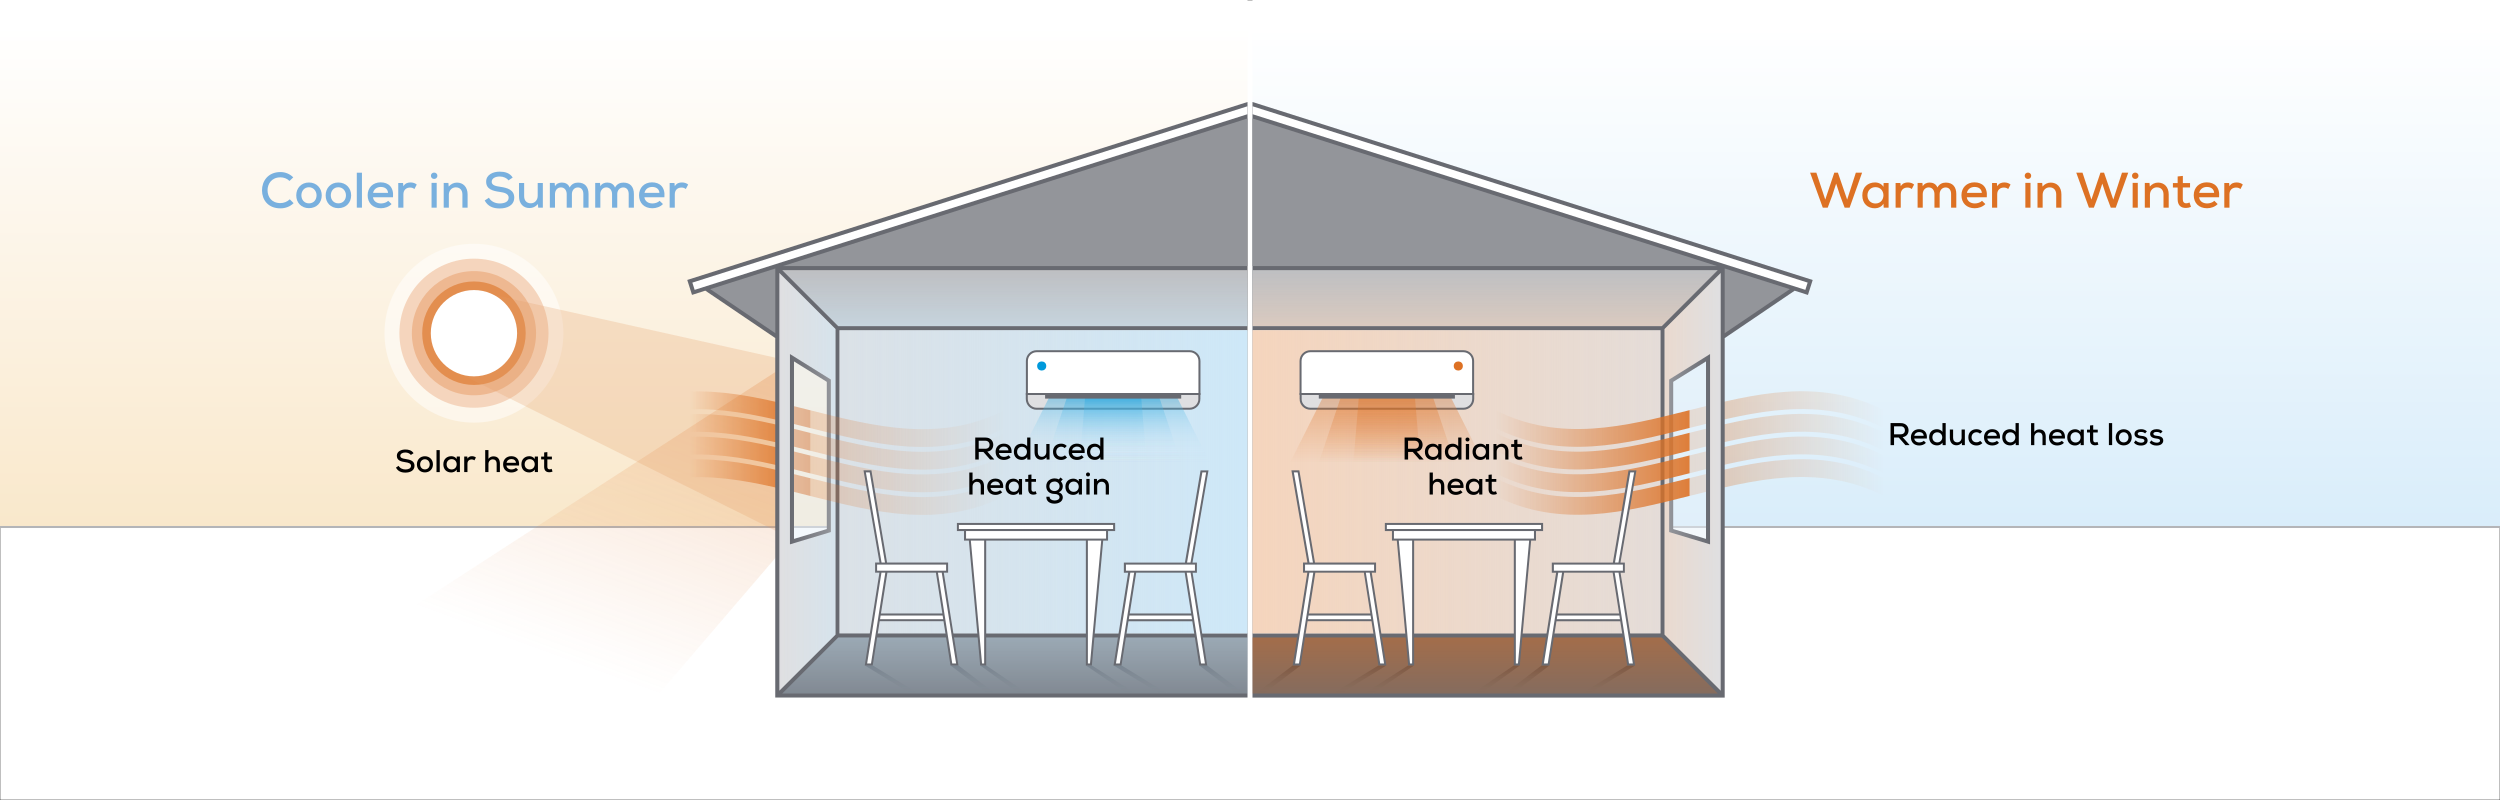 <?xml version="1.0" encoding="UTF-8"?> <!-- Generator: Adobe Illustrator 19.0.0, SVG Export Plug-In . SVG Version: 6.00 Build 0) --> <svg xmlns="http://www.w3.org/2000/svg" xmlns:xlink="http://www.w3.org/1999/xlink" x="0px" y="0px" viewBox="0 0 5000 1600" style="enable-background:new 0 0 5000 1600;" xml:space="preserve"><rect x="0" y="0" width="5000" height="1600" fill="#808080" stroke="none"/> <style type="text/css"> .st0{fill:#FFFFFF;stroke:#000000;stroke-miterlimit:10;} .st1{fill:url(#SVGID_1_);} .st2{fill:none;stroke:#B4B5B8;stroke-width:4.058;stroke-miterlimit:10;} .st3{fill:url(#SVGID_2_);} .st4{fill:#686A71;} .st5{fill:#93959A;} .st6{fill:#DFDFE1;} .st7{fill:url(#SVGID_3_);} .st8{opacity:0.5;} .st9{fill:#E8F2FA;} .st10{fill:url(#SVGID_4_);} .st11{fill:#BEBFC2;} .st12{fill:url(#SVGID_5_);} .st13{fill:url(#SVGID_6_);} .st14{fill:#DFDFE1;stroke:#686A71;stroke-width:4.058;stroke-miterlimit:10;} .st15{fill:url(#SVGID_7_);} .st16{fill:url(#SVGID_8_);} .st17{fill:url(#SVGID_9_);} .st18{fill:#FFFFFF;stroke:#686A71;stroke-width:4.058;stroke-miterlimit:10;} .st19{fill:#DD7124;} .st20{fill:url(#SVGID_10_);} .st21{fill:url(#SVGID_11_);} .st22{fill:#FFFFFF;} .st23{fill:url(#SVGID_12_);} .st24{fill:url(#SVGID_13_);} .st25{opacity:0.5;fill:#FFFFFF;} .st26{fill:#E5A330;} .st27{fill:#F5D5BD;} .st28{fill:#EEB891;} .st29{fill:#E38E4F;} .st30{fill:url(#SVGID_14_);} .st31{opacity:0.25;fill:#E79C65;} .st32{fill:url(#SVGID_15_);} .st33{fill:url(#SVGID_16_);} .st34{fill:url(#SVGID_17_);} .st35{fill:url(#SVGID_18_);} .st36{fill:url(#SVGID_19_);} .st37{fill:url(#SVGID_20_);} .st38{fill:url(#SVGID_21_);} .st39{fill:url(#SVGID_22_);} .st40{fill:#0099DB;} .st41{fill:url(#SVGID_23_);} .st42{fill:url(#SVGID_24_);} .st43{fill:url(#SVGID_25_);} .st44{fill:#79B0DE;} .st45{fill:#DD7123;} </style> <g id="Layer_2"> <rect x="0" y="0" class="st0" width="5000" height="1600"></rect> <g> <linearGradient id="SVGID_1_" gradientUnits="userSpaceOnUse" x1="3752.503" y1="1053.969" x2="3752.503" y2="-1.440378e-06"> <stop offset="0" style="stop-color:#D9EDFA"></stop> <stop offset="0.95" style="stop-color:#FFFFFF"></stop> </linearGradient> <rect x="2505" y="0" class="st1" width="2495" height="1054"></rect> <line class="st2" x1="3325" y1="1054" x2="5000" y2="1054"></line> <linearGradient id="SVGID_2_" gradientUnits="userSpaceOnUse" x1="3767.658" y1="766.13" x2="3379.164" y2="766.13" gradientTransform="matrix(1 0 0 -1 0 1653.273)"> <stop offset="0" style="stop-color:#DD7124;stop-opacity:0"></stop> <stop offset="1" style="stop-color:#DD7124;stop-opacity:0.35"></stop> </linearGradient> <path class="st3" d="M3767.7,956.2c0,11.9,0,23.7,0,35.6c-129.5-65.4-259-32.7-388.5,0v-35.6 C3508.7,923.5,3638.2,890.7,3767.7,956.2z M3379.2,820.3v35.6c129.5-32.7,259-65.4,388.5,0c0-11.9,0-23.7,0-35.6 C3638.2,754.9,3508.7,787.6,3379.2,820.3z M3379.2,865.6v35.6c129.5-32.7,259-65.4,388.5,0c0-11.9,0-23.7,0-35.6 C3638.2,800.2,3508.7,832.9,3379.2,865.6z M3379.2,910.9v35.6c129.5-32.7,259-65.4,388.5,0c0-11.9,0-23.7,0-35.6 C3638.2,845.5,3508.7,878.2,3379.2,910.9z"></path> <path class="st4" d="M2505,204v1191.2h936.3h8.1v-8.1V676.2l139.9-94.8l26.6,8.5l9.5-29.9L2505,204z M3416,1083.2l-73.7-22.1 V761.4l73.7-46V1083.2z"></path> <polygon class="st5" points="3449.4,666.4 3449.4,540.2 3449.4,537 3579.5,578.3 "></polygon> <path class="st6" d="M3329.2,658.1v611.1l112.2,112.2V545.9L3329.2,658.1z M3416,1083.2l-73.7-22.1V761.4l73.7-46V1083.2z"></path> <linearGradient id="SVGID_3_" gradientUnits="userSpaceOnUse" x1="3441.33" y1="963.637" x2="3329.17" y2="963.637"> <stop offset="0" style="stop-color:#F5D5BD;stop-opacity:0"></stop> <stop offset="1" style="stop-color:#F5D5BD;stop-opacity:0.5"></stop> </linearGradient> <path class="st7" d="M3329.2,658.1v611.1l112.2,112.2V545.9L3329.2,658.1z M3416,1083.2l-73.7-22.1V761.4l73.7-46V1083.2z"></path> <g class="st8"> <polygon class="st9" points="3416,715.4 3342.3,761.4 3342.3,1061.1 3416,1083.2 "></polygon> </g> <linearGradient id="SVGID_4_" gradientUnits="userSpaceOnUse" x1="3338.247" y1="898.412" x2="3420.088" y2="898.412"> <stop offset="0" style="stop-color:#93959A"></stop> <stop offset="1" style="stop-color:#686A71"></stop> </linearGradient> <path class="st10" d="M3420.1,1088.7l-81.8-24.6v-305l81.8-51V1088.7z M3346.4,1058.1l65.6,19.7v-355l-65.6,40.9V1058.1z"></path> <polygon class="st11" points="2505,540.2 2505,652.3 3323.4,652.3 3435.6,540.2 "></polygon> <linearGradient id="SVGID_5_" gradientUnits="userSpaceOnUse" x1="2970.298" y1="540.168" x2="2970.298" y2="652.328"> <stop offset="0" style="stop-color:#F5D5BD;stop-opacity:0"></stop> <stop offset="1" style="stop-color:#F5D5BD;stop-opacity:0.5"></stop> </linearGradient> <polygon class="st12" points="2505,540.2 2505,652.3 3323.4,652.3 3435.6,540.2 "></polygon> <rect x="2505" y="660.4" class="st6" width="816" height="606.4"></rect> <linearGradient id="SVGID_6_" gradientUnits="userSpaceOnUse" x1="2505.005" y1="963.638" x2="3321.054" y2="963.638"> <stop offset="0" style="stop-color:#F5D5BD"></stop> <stop offset="1" style="stop-color:#F5D5BD;stop-opacity:0.25"></stop> </linearGradient> <rect x="2505" y="660.4" class="st13" width="816" height="606.4"></rect> <g> <g> <path class="st14" d="M2601.2,797.9c0,10.8,8.8,19.6,19.6,19.6h306c10.8,0,19.6-8.8,19.6-19.6V788h-345.1V797.9z"></path> </g> <linearGradient id="SVGID_7_" gradientUnits="userSpaceOnUse" x1="2773.742" y1="925.203" x2="2773.742" y2="788.005"> <stop offset="0" style="stop-color:#DD7124;stop-opacity:0"></stop> <stop offset="1" style="stop-color:#DD7124;stop-opacity:0.4"></stop> </linearGradient> <polygon class="st15" points="2967.4,925.2 2580.1,925.2 2649.1,788 2898.3,788 "></polygon> <linearGradient id="SVGID_8_" gradientUnits="userSpaceOnUse" x1="2773.742" y1="925.203" x2="2773.742" y2="788.005"> <stop offset="0" style="stop-color:#DD7124;stop-opacity:0"></stop> <stop offset="1" style="stop-color:#DD7124;stop-opacity:0.4"></stop> </linearGradient> <polygon class="st16" points="2909.8,925.2 2637.6,925.2 2683.7,788 2863.8,788 "></polygon> <linearGradient id="SVGID_9_" gradientUnits="userSpaceOnUse" x1="2773.742" y1="925.203" x2="2773.742" y2="788.005"> <stop offset="0" style="stop-color:#DD7124;stop-opacity:0"></stop> <stop offset="1" style="stop-color:#DD7124;stop-opacity:0.4"></stop> </linearGradient> <polygon class="st17" points="2840.8,925.2 2706.7,925.2 2718.2,788 2829.3,788 "></polygon> <path class="st18" d="M2926.7,702.4h-306c-10.8,0-19.6,8.8-19.6,19.6V788h345.1v-66.1C2946.3,711.2,2937.5,702.4,2926.7,702.4z"></path> <circle class="st19" cx="2916.6" cy="732" r="9.1"></circle> <rect x="2637.6" y="788" class="st4" width="272.2" height="9.2"></rect> </g> <linearGradient id="SVGID_10_" gradientUnits="userSpaceOnUse" x1="2891.012" y1="1387.105" x2="2891.012" y2="1330.939"> <stop offset="0" style="stop-color:#686A71;stop-opacity:5.000000e-02"></stop> <stop offset="1" style="stop-color:#272A35;stop-opacity:0.5"></stop> </linearGradient> <path class="st20" d="M3083.1,1330.9h15.9l-73.9,56.2h-15.9L3083.1,1330.9z M3254.5,1330.9l-91.6,56.2h15.9l91.6-56.2H3254.5z M3027.6,1330.9l-82.7,56.2h17.1l77.6-56.2H3027.6z M2511.6,1387.1h15.9l73.9-56.2h-15.9L2511.6,1387.1z M2728.4,1387.1h17.1 l82.7-56.2h-12L2728.4,1387.1z M2756.9,1330.9l-91.6,56.2h15.9l91.6-56.2H2756.9z"></path> <linearGradient id="SVGID_11_" gradientUnits="userSpaceOnUse" x1="2970.298" y1="1274.948" x2="2970.298" y2="1387.105"> <stop offset="0" style="stop-color:#DD7124;stop-opacity:0.5"></stop> <stop offset="1" style="stop-color:#DD7124;stop-opacity:0.25"></stop> </linearGradient> <polygon class="st21" points="2505,1387.1 3435.6,1387.1 3323.4,1274.9 2505,1274.9 "></polygon> <polygon class="st5" points="2505,236.9 2505,532.1 3434,532.1 "></polygon> <polygon class="st22" points="2505,212.5 2505,228.4 3610.7,579.7 3615.3,565.2 "></polygon> <g> <g> <path class="st4" d="M2756.9,1330.9h15.9l-29.3-185.5h8.6v-20.3H2630l-31.3-184.4h-15.9l32,184.4h-8.8v20.3h8.6l-29.3,185.5 h15.9l14-88.5H2743L2756.9,1330.9z M2617.8,1226.9l12.9-81.5h97l12.9,81.5H2617.8z"></path> <polygon class="st22" points="2625.9,1125.1 2595.3,944.8 2587.7,944.8 2619,1125.1 "></polygon> <rect x="2610.1" y="1129.2" class="st22" width="138" height="12.2"></rect> <polygon class="st22" points="2739.4,1145.4 2731.7,1145.4 2760.4,1326.9 2768.1,1326.9 "></polygon> <polygon class="st22" points="2618.8,1145.4 2590.2,1326.9 2597.9,1326.9 2626.5,1145.4 "></polygon> <polygon class="st22" points="2615.9,1238.4 2742.3,1238.4 2741.1,1231 2617.1,1231 "></polygon> </g> <g> <g> <polygon class="st4" points="3086.2,1045.9 2769.7,1045.9 2769.7,1062.1 2783.9,1062.1 2783.9,1081.2 2793.6,1081.2 2816.3,1330.9 2828.3,1330.9 2828.3,1081.2 3027.6,1081.2 3027.6,1330.9 3039.6,1330.9 3062.3,1081.2 3072,1081.2 3072,1062.1 3086.2,1062.1 "></polygon> <polygon class="st22" points="2797.6,1081.2 2820,1326.9 2824.2,1326.9 2824.2,1081.2 "></polygon> <rect x="2773.7" y="1049.9" class="st22" width="308.4" height="8.1"></rect> </g> <polygon class="st22" points="3031.7,1081.2 3031.7,1326.9 3035.9,1326.9 3058.3,1081.2 "></polygon> <rect x="2787.9" y="1062.1" class="st22" width="280" height="15.1"></rect> </g> </g> <linearGradient id="SVGID_12_" gradientUnits="userSpaceOnUse" x1="2990.67" y1="728.351" x2="3379.164" y2="728.351" gradientTransform="matrix(1 0 0 -1 0 1653.273)"> <stop offset="0" style="stop-color:#DD7124;stop-opacity:0"></stop> <stop offset="1" style="stop-color:#DD7124;stop-opacity:0.9"></stop> </linearGradient> <path class="st23" d="M2990.7,991.8c0-11.9,0-23.7,0-35.6c129.5,65.4,259,32.7,388.5,0v35.6 C3249.7,1024.5,3120.2,1057.2,2990.7,991.8z M3379.2,855.9v-35.6c-129.5,32.7-259,65.4-388.5,0c0,11.9,0,23.7,0,35.6 C3120.2,921.3,3249.7,888.6,3379.2,855.9z M3379.2,901.2v-35.6c-129.5,32.7-259,65.4-388.5,0c0,11.9,0,23.7,0,35.6 C3120.2,966.6,3249.7,933.9,3379.2,901.2z M3379.2,946.5v-35.6c-129.5,32.7-259,65.4-388.5,0c0,11.9,0,23.7,0,35.6 C3120.2,1011.9,3249.7,979.2,3379.2,946.5z"></path> <g> <path class="st4" d="M3112.9,1242.5h127.6l14,88.5h15.9l-29.3-185.5h8.6v-20.3h-8.8l32-184.4h-15.9l-31.3,184.4h-122.1v20.3h8.6 l-29.3,185.5h15.9L3112.9,1242.5z M3115.4,1226.9l12.9-81.5h97l12.9,81.5H3115.4z"></path> <polygon class="st22" points="3230,1125.1 3260.6,944.8 3268.2,944.8 3236.9,1125.1 "></polygon> <rect x="3107.8" y="1129.2" class="st22" width="138" height="12.2"></rect> <polygon class="st22" points="3116.5,1145.4 3124.1,1145.4 3095.5,1326.9 3087.8,1326.9 "></polygon> <polygon class="st22" points="3237.1,1145.4 3265.7,1326.9 3258,1326.9 3229.4,1145.4 "></polygon> <polygon class="st22" points="3239.9,1238.4 3113.6,1238.4 3114.8,1231 3238.8,1231 "></polygon> </g> </g> <g> <linearGradient id="SVGID_13_" gradientUnits="userSpaceOnUse" x1="3760.017" y1="1053.969" x2="3760.017" y2="1.722837e-06" gradientTransform="matrix(-1 0 0 1 5007.515 0)"> <stop offset="0" style="stop-color:#F9E8CB"></stop> <stop offset="0.95" style="stop-color:#FFFFFF"></stop> </linearGradient> <rect x="0" y="0" class="st24" width="2495" height="1054"></rect> <line class="st2" x1="1675" y1="1054" x2="0" y2="1054"></line> <path class="st25" d="M769,666.4c0,98.8,80.1,178.9,178.9,178.9c98.8,0,178.9-80.1,178.9-178.9c0-98.8-80.1-178.9-178.9-178.9 C849.1,487.5,769,567.6,769,666.4z"></path> <rect x="947.9" y="666.4" class="st26" width="0" height="0"></rect> <path class="st27" d="M798.8,666.4c0,82.3,66.7,149.1,149.1,149.1c82.3,0,149.1-66.7,149.1-149.1c0-82.3-66.7-149.1-149.1-149.1 C865.6,517.3,798.8,584.1,798.8,666.4z"></path> <path class="st28" d="M823.7,666.4c0,68.6,55.6,124.2,124.2,124.2c68.6,0,124.2-55.6,124.2-124.2c0-68.6-55.6-124.2-124.2-124.2 C879.3,542.2,823.7,597.8,823.7,666.4z"></path> <path class="st29" d="M844.4,666.4c0,57.2,46.4,103.5,103.5,103.5c57.2,0,103.5-46.3,103.5-103.5c0-57.2-46.3-103.5-103.5-103.5 C890.7,562.9,844.4,609.2,844.4,666.4z"></path> <linearGradient id="SVGID_14_" gradientUnits="userSpaceOnUse" x1="3924.7" y1="1480.591" x2="3622.577" y2="650.515" gradientTransform="matrix(-1 0 0 1 5007.515 0)"> <stop offset="0.186" style="stop-color:#DD7124;stop-opacity:0"></stop> <stop offset="1" style="stop-color:#DD7124;stop-opacity:0.25"></stop> </linearGradient> <polygon class="st30" points="826,1213.7 1583.4,722.8 1583.4,1077.8 1318.3,1387.1 826,1387.1 "></polygon> <polygon class="st31" points="1584,722.8 1584,1077.8 896.4,735.7 987.7,589.9 "></polygon> <linearGradient id="SVGID_15_" gradientUnits="userSpaceOnUse" x1="3775.172" y1="765.841" x2="3386.678" y2="765.841" gradientTransform="matrix(-1 0 0 -1 5007.515 1653.273)"> <stop offset="0.378" style="stop-color:#DD7124;stop-opacity:0"></stop> <stop offset="0.911" style="stop-color:#DD7124;stop-opacity:0.857"></stop> <stop offset="1" style="stop-color:#DD7124"></stop> </linearGradient> <path class="st32" d="M1620.8,956.5V992c-129.5-32.7-259-65.4-388.5,0c0-11.9,0-23.7,0-35.6C1361.8,891,1491.3,923.8,1620.8,956.5 z M1232.3,820.6c0,11.9,0,23.7,0,35.6c129.5-65.4,259-32.7,388.5,0v-35.6C1491.3,787.9,1361.8,755.2,1232.3,820.6z M1232.3,865.9 c0,11.9,0,23.7,0,35.6c129.5-65.4,259-32.7,388.5,0v-35.6C1491.3,833.2,1361.8,800.5,1232.3,865.9z M1232.3,911.2 c0,11.9,0,23.7,0,35.6c129.5-65.4,259-32.7,388.5,0v-35.6C1491.3,878.5,1361.8,845.8,1232.3,911.2z"></path> <path class="st22" d="M861.6,666.4c0,23.8,9.7,45.4,25.3,61c15.6,15.6,37.2,25.3,61,25.3s45.4-9.7,61-25.3 c15.6-15.6,25.3-37.2,25.3-61c0-23.8-9.7-45.4-25.3-61c-15.6-15.6-37.2-25.3-61-25.3s-45.4,9.7-61,25.3 C871.3,621,861.6,642.6,861.6,666.4z"></path> <path class="st4" d="M1374.5,559.9l9.5,29.9l26.6-8.5l139.9,94.8v710.9v8.1h8.1H2495V204L1374.5,559.9z M1584,715.4l73.7,46v299.7 l-73.7,22.1V715.4z"></path> <polygon class="st5" points="1550.6,666.4 1550.6,540.2 1550.6,537 1420.5,578.3 "></polygon> <path class="st6" d="M1558.7,545.9v835.5l112.2-112.2V658.1L1558.7,545.9z M1584,715.4l73.7,46v299.7l-73.7,22.1V715.4z"></path> <linearGradient id="SVGID_16_" gradientUnits="userSpaceOnUse" x1="3448.844" y1="963.637" x2="3336.684" y2="963.637" gradientTransform="matrix(-1 0 0 1 5007.515 0)"> <stop offset="0" style="stop-color:#CEE8F8;stop-opacity:0"></stop> <stop offset="1" style="stop-color:#CEE8F8;stop-opacity:0.5"></stop> </linearGradient> <path class="st33" d="M1558.7,545.9v835.5l112.2-112.2V658.1L1558.7,545.9z M1584,715.4l73.7,46v299.7l-73.7,22.1V715.4z"></path> <g class="st8"> <polygon class="st9" points="1584,715.4 1657.7,761.4 1657.7,1061.1 1584,1083.2 "></polygon> </g> <linearGradient id="SVGID_17_" gradientUnits="userSpaceOnUse" x1="3345.761" y1="898.413" x2="3427.603" y2="898.413" gradientTransform="matrix(-1 0 0 1 5007.515 0)"> <stop offset="0" style="stop-color:#93959A"></stop> <stop offset="1" style="stop-color:#686A71"></stop> </linearGradient> <path class="st34" d="M1579.9,708.1l81.8,51v305l-81.8,24.6V708.1z M1653.6,763.7l-65.6-40.9v355l65.6-19.7V763.7z"></path> <polygon class="st11" points="2495,540.2 2495,652.3 1676.6,652.3 1564.4,540.2 "></polygon> <linearGradient id="SVGID_18_" gradientUnits="userSpaceOnUse" x1="2977.813" y1="540.168" x2="2977.813" y2="652.328" gradientTransform="matrix(-1 0 0 1 5007.515 0)"> <stop offset="0" style="stop-color:#CEE8F8;stop-opacity:0"></stop> <stop offset="1" style="stop-color:#CEE8F8;stop-opacity:0.5"></stop> </linearGradient> <polygon class="st35" points="2495,540.2 2495,652.3 1676.6,652.3 1564.4,540.2 "></polygon> <rect x="1678.9" y="660.4" class="st6" width="816" height="606.4"></rect> <linearGradient id="SVGID_19_" gradientUnits="userSpaceOnUse" x1="2512.52" y1="963.638" x2="3328.568" y2="963.638" gradientTransform="matrix(-1 0 0 1 5007.515 0)"> <stop offset="0" style="stop-color:#CEE8F8"></stop> <stop offset="1" style="stop-color:#CEE8F8;stop-opacity:0.25"></stop> </linearGradient> <rect x="1678.9" y="660.4" class="st36" width="816" height="606.4"></rect> <g> <g> <path class="st14" d="M2398.8,797.9c0,10.8-8.8,19.6-19.6,19.6h-306c-10.8,0-19.6-8.8-19.6-19.6V788h345.1V797.9z"></path> </g> <linearGradient id="SVGID_20_" gradientUnits="userSpaceOnUse" x1="2781.257" y1="925.203" x2="2781.257" y2="788.005" gradientTransform="matrix(-1 0 0 1 5007.515 0)"> <stop offset="0" style="stop-color:#CEE8F8;stop-opacity:0"></stop> <stop offset="0.112" style="stop-color:#C8E6F7;stop-opacity:4.464960e-02"></stop> <stop offset="0.253" style="stop-color:#B9E0F5;stop-opacity:0.101"></stop> <stop offset="0.409" style="stop-color:#9FD6F2;stop-opacity:0.164"></stop> <stop offset="0.578" style="stop-color:#7BC8EC;stop-opacity:0.231"></stop> <stop offset="0.755" style="stop-color:#4DB7E6;stop-opacity:0.302"></stop> <stop offset="0.937" style="stop-color:#15A1DE;stop-opacity:0.375"></stop> <stop offset="1" style="stop-color:#0099DB;stop-opacity:0.4"></stop> </linearGradient> <polygon class="st37" points="2032.6,925.2 2419.9,925.2 2350.9,788 2101.7,788 "></polygon> <linearGradient id="SVGID_21_" gradientUnits="userSpaceOnUse" x1="2781.257" y1="925.203" x2="2781.257" y2="788.005" gradientTransform="matrix(-1 0 0 1 5007.515 0)"> <stop offset="0" style="stop-color:#CEE8F8;stop-opacity:0"></stop> <stop offset="0.112" style="stop-color:#C8E6F7;stop-opacity:4.464960e-02"></stop> <stop offset="0.253" style="stop-color:#B9E0F5;stop-opacity:0.101"></stop> <stop offset="0.409" style="stop-color:#9FD6F2;stop-opacity:0.164"></stop> <stop offset="0.578" style="stop-color:#7BC8EC;stop-opacity:0.231"></stop> <stop offset="0.755" style="stop-color:#4DB7E6;stop-opacity:0.302"></stop> <stop offset="0.937" style="stop-color:#15A1DE;stop-opacity:0.375"></stop> <stop offset="1" style="stop-color:#0099DB;stop-opacity:0.4"></stop> </linearGradient> <polygon class="st38" points="2090.2,925.2 2362.4,925.2 2316.3,788 2136.2,788 "></polygon> <linearGradient id="SVGID_22_" gradientUnits="userSpaceOnUse" x1="2781.257" y1="925.203" x2="2781.257" y2="788.005" gradientTransform="matrix(-1 0 0 1 5007.515 0)"> <stop offset="0" style="stop-color:#CEE8F8;stop-opacity:0"></stop> <stop offset="0.112" style="stop-color:#C8E6F7;stop-opacity:4.464960e-02"></stop> <stop offset="0.253" style="stop-color:#B9E0F5;stop-opacity:0.101"></stop> <stop offset="0.409" style="stop-color:#9FD6F2;stop-opacity:0.164"></stop> <stop offset="0.578" style="stop-color:#7BC8EC;stop-opacity:0.231"></stop> <stop offset="0.755" style="stop-color:#4DB7E6;stop-opacity:0.302"></stop> <stop offset="0.937" style="stop-color:#15A1DE;stop-opacity:0.375"></stop> <stop offset="1" style="stop-color:#0099DB;stop-opacity:0.4"></stop> </linearGradient> <polygon class="st39" points="2159.2,925.2 2293.3,925.2 2281.8,788 2170.7,788 "></polygon> <path class="st18" d="M2073.3,702.4h306c10.8,0,19.6,8.8,19.6,19.6V788h-345.1v-66.1C2053.7,711.2,2062.5,702.4,2073.3,702.4z"></path> <circle class="st40" cx="2083.4" cy="732" r="9.1"></circle> <rect x="2090.2" y="788" class="st4" width="272.2" height="9.2"></rect> </g> <linearGradient id="SVGID_23_" gradientUnits="userSpaceOnUse" x1="2898.526" y1="1387.105" x2="2898.526" y2="1330.939" gradientTransform="matrix(-1 0 0 1 5007.515 0)"> <stop offset="0" style="stop-color:#686A71;stop-opacity:5.000000e-02"></stop> <stop offset="1" style="stop-color:#272A35;stop-opacity:0.5"></stop> </linearGradient> <path class="st41" d="M1990.8,1387.1h-15.9l-73.9-56.2h15.9L1990.8,1387.1z M1729.6,1330.9l91.6,56.2h15.9l-91.6-56.2H1729.6z M1960.4,1330.9l77.6,56.2h17.1l-82.7-56.2H1960.4z M2414.5,1330.9h-15.9l73.9,56.2h15.9L2414.5,1330.9z M2183.7,1330.9h-12 l82.7,56.2h17.1L2183.7,1330.9z M2227.2,1330.9l91.6,56.2h15.9l-91.6-56.2H2227.2z"></path> <linearGradient id="SVGID_24_" gradientUnits="userSpaceOnUse" x1="2977.813" y1="1274.948" x2="2977.813" y2="1387.105" gradientTransform="matrix(-1 0 0 1 5007.515 0)"> <stop offset="0" style="stop-color:#CEE8F8;stop-opacity:0.5"></stop> <stop offset="1" style="stop-color:#CEE8F8;stop-opacity:0.25"></stop> </linearGradient> <polygon class="st42" points="2495,1387.1 1564.4,1387.1 1676.6,1274.9 2495,1274.9 "></polygon> <polygon class="st5" points="2495,236.9 2495,532.1 1566,532.1 "></polygon> <polygon class="st22" points="2495,212.5 2495,228.4 1389.3,579.7 1384.7,565.2 "></polygon> <g> <g> <path class="st4" d="M2257,1242.5h127.6l14,88.5h15.9l-29.3-185.5h8.6v-20.3h-8.8l32-184.4h-15.9l-31.3,184.4h-122.1v20.3h8.6 l-29.3,185.5h15.9L2257,1242.5z M2259.5,1226.9l12.9-81.5h97l12.9,81.5H2259.5z"></path> <polygon class="st22" points="2374.1,1125.1 2404.7,944.8 2412.3,944.8 2381,1125.1 "></polygon> <rect x="2251.9" y="1129.2" class="st22" width="138" height="12.2"></rect> <polygon class="st22" points="2260.6,1145.4 2268.3,1145.4 2239.6,1326.9 2231.9,1326.9 "></polygon> <polygon class="st22" points="2381.2,1145.4 2409.8,1326.9 2402.1,1326.9 2373.5,1145.4 "></polygon> <polygon class="st22" points="2384.1,1238.4 2257.7,1238.4 2258.9,1231 2382.9,1231 "></polygon> </g> <g> <g> <polygon class="st4" points="1913.8,1045.9 2230.3,1045.9 2230.3,1062.1 2216.1,1062.1 2216.1,1081.2 2206.4,1081.2 2183.7,1330.9 2171.7,1330.9 2171.7,1081.2 1972.4,1081.2 1972.4,1330.9 1960.4,1330.9 1937.7,1081.2 1928,1081.2 1928,1062.1 1913.8,1062.1 "></polygon> <polygon class="st22" points="2202.4,1081.2 2180,1326.9 2175.8,1326.9 2175.8,1081.2 "></polygon> <rect x="1917.8" y="1049.9" class="st22" width="308.4" height="8.1"></rect> </g> <polygon class="st22" points="1968.3,1081.2 1968.3,1326.9 1964.1,1326.9 1941.7,1081.2 "></polygon> <rect x="1932.1" y="1062.1" class="st22" width="280" height="15.1"></rect> </g> </g> <linearGradient id="SVGID_25_" gradientUnits="userSpaceOnUse" x1="2998.184" y1="718.751" x2="3386.678" y2="718.751" gradientTransform="matrix(-1 0 0 -1 5007.515 1643.963)"> <stop offset="0" style="stop-color:#DD7124;stop-opacity:0"></stop> <stop offset="1" style="stop-color:#DD7124;stop-opacity:0.25"></stop> </linearGradient> <path class="st43" d="M1620.8,992v-35.6c129.5,32.7,259,65.4,388.5,0c0,11.9,0,23.7,0,35.6 C1879.8,1057.5,1750.3,1024.8,1620.8,992z M2009.3,856.2c0-11.9,0-23.7,0-35.6c-129.5,65.4-259,32.7-388.5,0v35.6 C1750.3,888.9,1879.8,921.6,2009.3,856.2z M2009.3,901.5c0-11.9,0-23.7,0-35.6c-129.5,65.4-259,32.7-388.5,0v35.6 C1750.3,934.2,1879.8,966.9,2009.3,901.5z M2009.3,946.7c0-11.9,0-23.7,0-35.6c-129.5,65.4-259,32.7-388.5,0v35.6 C1750.3,979.5,1879.8,1012.2,2009.3,946.7z"></path> <g> <path class="st4" d="M1901,1330.9h15.9l-29.3-185.5h8.6v-20.3h-122.1l-31.3-184.4H1727l32,184.4h-8.8v20.3h8.6l-29.3,185.5h15.9 l14-88.5h127.6L1901,1330.9z M1761.9,1226.9l12.9-81.5h97l12.9,81.5H1761.9z"></path> <polygon class="st22" points="1770,1125.1 1739.4,944.8 1731.8,944.8 1763.1,1125.1 "></polygon> <rect x="1754.2" y="1129.2" class="st22" width="138" height="12.2"></rect> <polygon class="st22" points="1883.5,1145.4 1875.9,1145.4 1904.5,1326.9 1912.2,1326.9 "></polygon> <polygon class="st22" points="1762.9,1145.4 1734.3,1326.9 1742,1326.9 1770.6,1145.4 "></polygon> <polygon class="st22" points="1760.1,1238.4 1886.4,1238.4 1885.2,1231 1761.2,1231 "></polygon> </g> </g> </g> <g id="Layer_1"> <g> <path d="M821.7,909.9c-2.1-3-6.3-4.8-10.9-4.9c-5.9,0-10.2,2.5-10.2,6.7c0,4.3,4.9,5.5,10.7,6.3c9.1,1.3,17.7,3.8,17.7,13.6 c-0.1,9.9-9.1,13.6-18.2,13.6c-8.4,0-14.9-2.6-18.9-10l5.3-3.5c3.1,5.3,8.6,7.2,13.7,7.2c5.3,0,11.1-1.8,11.1-7.3 c0-4.8-5.1-6.4-11.3-7.2c-8.7-1.2-17-3.4-17-12.8c-0.1-9.1,9.1-12.6,17-12.6c6.4,0,12.7,1.5,16.4,7.4L821.7,909.9z"></path> <path d="M865.9,928.7c0,9.2-6.4,16.1-16.1,16.1c-9.7,0-16-6.9-16-16.1c0-9.1,6.4-16.2,16-16.2 C859.4,912.5,865.9,919.6,865.9,928.7z M840.3,928.7c0,5.5,3.6,10.1,9.5,10.1c6,0,9.6-4.5,9.6-10.1c0-5.5-3.9-10.2-9.6-10.2 C843.9,918.5,840.3,923.2,840.3,928.7z"></path> <path d="M879.5,900.2v44H873v-44H879.5z"></path> <path d="M913.5,913.1h6.3c0,10.3,0,20.7,0,31h-6.2l-0.3-5c-2.1,4-6.9,5.8-10.7,5.8c-9.1,0.1-15.9-5.8-15.9-16.3 c0-10.4,7.1-16.2,16-16.2c4.4,0,8.6,2.1,10.6,5.6L913.5,913.1z M893.2,928.6c0,6.4,4.5,10.3,10.1,10.3c13.4,0,13.4-20.6,0-20.6 C897.7,918.4,893.2,922.3,893.2,928.6z"></path> <path d="M934.6,913.1l0.4,4.1c2.3-4,5.8-4.8,9.1-4.8c3,0,5.9,1.1,7.7,2.6l-3,5.7c-1.6-1.3-3.1-1.9-5.5-1.9c-4.5,0-8.4,2.8-8.4,8.5 v16.8h-6.5v-31H934.6z"></path> <path d="M976.9,900.1v17.6c2.7-3.8,6.4-5,10.1-5c8.7,0,12.8,5.8,12.8,14.7v16.7h-6.5v-16.7c0-5.8-3-8.7-7.8-8.7 c-5,0-8.6,4.2-8.6,9.2v16.2h-6.5v-44H976.9z"></path> <path d="M1012.9,931.1c0.6,4.7,4.5,7.8,10.1,7.8c3.1,0,7.1-1.2,9-3.3l4.2,4.1c-3.2,3.5-8.6,5.3-13.3,5.3 c-10.2,0-16.7-6.5-16.7-16.4c0-9.4,6.6-16.2,16.3-16.2c10,0,16.8,6.1,15.6,18.7H1012.9z M1031.9,925.6c-0.4-4.9-4-7.5-9.2-7.5 c-4.7,0-8.6,2.6-9.6,7.5H1031.9z"></path> <path d="M1069.6,913.1h6.3c0,10.3,0,20.7,0,31h-6.2l-0.3-5c-2.1,4-6.9,5.8-10.7,5.8c-9.1,0.1-15.9-5.8-15.9-16.3 c0-10.4,7.1-16.2,16-16.2c4.4,0,8.6,2.1,10.6,5.6L1069.6,913.1z M1049.3,928.6c0,6.4,4.5,10.3,10.1,10.3c13.4,0,13.4-20.6,0-20.6 C1053.8,918.4,1049.3,922.3,1049.3,928.6z"></path> <path d="M1094.7,904.2v9h9.1v5.6h-9.1v14.8c0,3.3,1.4,5.1,4.5,5.1c1.3,0,2.7-0.4,4-1.1l1.9,5.5c-2.1,0.9-4,1.4-6.2,1.4 c-6.7,0.2-10.6-3.6-10.6-10.9v-14.8h-6v-5.6h6v-8.3L1094.7,904.2z"></path> </g> <g> <path d="M1988.4,919.1h-8.2l-13.4-15.2h-9.3v15.2h-7V875c6.9,0,13.6,0.1,20.5,0.1c10.2,0,15.5,7,15.5,14.4 c0,6.3-3.3,12.5-11.9,13.7l13.1,14.7L1988.4,919.1z M1957.4,881.5v16h13.4c5.8,0,8.4-3.7,8.4-7.9c0-4-2.6-8.1-8.4-8.1H1957.4z"></path> <path d="M1997.9,906c0.6,4.7,4.5,7.8,10.1,7.8c3.1,0,7.1-1.2,9-3.3l4.2,4.1c-3.2,3.5-8.6,5.3-13.3,5.3c-10.2,0-16.7-6.5-16.7-16.4 c0-9.4,6.6-16.2,16.3-16.2c10,0,16.8,6.1,15.6,18.7H1997.9z M2016.8,900.6c-0.4-4.9-4-7.5-9.2-7.5c-4.7,0-8.6,2.6-9.6,7.5H2016.8z "></path> <path d="M2060.8,875.2v44h-6.1l-0.4-4.9c-2.5,4-6.6,5.5-10.8,5.5c-9,0-15.8-5.9-15.8-16.2c0-10.6,6.7-16.2,15.7-16.2 c3.8,0,8.9,1.9,10.9,5.5v-17.8H2060.8z M2034.2,903.6c0,6.2,4.3,10.1,9.8,10.1c5.4,0,9.9-4,9.9-10.1c0-6-4.5-10.1-9.9-10.1 C2038.5,893.5,2034.2,897.2,2034.2,903.6z"></path> <path d="M2075.6,888.1v16.6c0,5.3,3,8.9,8.4,8.9c5.1,0,8.6-4.2,8.6-9.4v-16.2h6.5v31.1h-5.8l-0.4-4.6c-3,3.5-6.4,5-10.7,5 c-7.6,0-13.1-5.5-13.1-14.8v-16.7H2075.6z"></path> <path d="M2134.1,915.1c-3.5,3.4-7.3,4.8-11.8,4.8c-8.9,0-16.3-5.6-16.3-16.3c0-10.7,7.4-16.3,16.3-16.3c4.3,0,7.9,1.3,11.2,4.6 l-4.1,4.3c-1.9-1.9-4.5-2.8-7-2.8c-5.6,0-9.9,4-9.9,10.1c0,6.5,4.5,10,9.9,10c2.6,0,5.3-0.8,7.4-2.9L2134.1,915.1z"></path> <path d="M2144.1,906c0.6,4.7,4.5,7.8,10.1,7.8c3.1,0,7.1-1.2,9-3.3l4.2,4.1c-3.2,3.5-8.6,5.3-13.3,5.3c-10.2,0-16.7-6.5-16.7-16.4 c0-9.4,6.6-16.2,16.3-16.2c10,0,16.8,6.1,15.6,18.7H2144.1z M2163,900.6c-0.4-4.9-4-7.5-9.2-7.5c-4.7,0-8.6,2.6-9.6,7.5H2163z"></path> <path d="M2207,875.2v44h-6.1l-0.4-4.9c-2.5,4-6.6,5.5-10.8,5.5c-9,0-15.8-5.9-15.8-16.2c0-10.6,6.7-16.2,15.7-16.2 c3.8,0,8.9,1.9,10.9,5.5v-17.8H2207z M2180.4,903.6c0,6.2,4.3,10.1,9.8,10.1c5.4,0,9.9-4,9.9-10.1c0-6-4.5-10.1-9.9-10.1 C2184.7,893.5,2180.4,897.2,2180.4,903.6z"></path> </g> <g> <path d="M1945.1,945v17.6c2.7-3.8,6.4-5,10.1-5c8.7,0,12.8,5.8,12.8,14.7V989h-6.5v-16.7c0-5.8-3-8.7-7.8-8.7 c-5,0-8.6,4.2-8.6,9.2V989h-6.5v-44H1945.1z"></path> <path d="M1981.1,975.9c0.6,4.7,4.5,7.8,10.1,7.8c3.1,0,7.1-1.2,9-3.3l4.2,4.1c-3.2,3.5-8.6,5.3-13.3,5.3 c-10.2,0-16.7-6.5-16.7-16.4c0-9.4,6.6-16.2,16.3-16.2c10,0,16.8,6.1,15.6,18.7H1981.1z M2000,970.4c-0.4-4.9-4-7.5-9.2-7.5 c-4.7,0-8.6,2.6-9.6,7.5H2000z"></path> <path d="M2037.8,958h6.3c0,10.3,0,20.7,0,31h-6.2l-0.3-5c-2.1,4-6.9,5.8-10.7,5.8c-9.1,0.1-15.9-5.8-15.9-16.3 c0-10.4,7.1-16.2,16-16.2c4.4,0,8.6,2.1,10.6,5.6L2037.8,958z M2017.5,973.4c0,6.4,4.5,10.3,10.1,10.3c13.4,0,13.4-20.6,0-20.6 C2022,963.2,2017.5,967.1,2017.5,973.4z"></path> <path d="M2062.9,949v9h9.1v5.6h-9.1v14.8c0,3.3,1.4,5.1,4.5,5.1c1.3,0,2.7-0.4,4-1.1l1.9,5.5c-2.1,0.9-4,1.4-6.2,1.4 c-6.7,0.2-10.6-3.6-10.6-10.9v-14.8h-6V958h6v-8.3L2062.9,949z"></path> <path d="M2120.8,955l4.7,3.6l-3.7,4.3c2.6,3,3.8,5.8,3.8,9.6c0,5.5-2.7,9.9-8.2,12.1c6.4,2.1,8.2,6.4,8.2,10.1 c0,8.4-8.3,12.6-16.6,12.6c-10.1,0-16.6-5.2-16.3-13.8h6.5c-0.2,4.8,4.7,7.4,9.9,7.5c4.8,0,9.9-1.9,9.9-6.4c0-4.3-4-6.7-9.7-6.7 c-10.1,0-16.8-5.8-16.8-15.5c0-10.4,8.4-15.6,16.8-15.6c2.6,0,6.2,0.6,8.4,2.1L2120.8,955z M2098.8,972.6c0,6.2,4.7,9.5,10.2,9.5 c5.7,0,10.1-3.9,10.1-9.5c0-6.1-4.7-9.6-10.1-9.6C2103.7,963.1,2098.8,966.2,2098.8,972.6z"></path> <path d="M2157.6,958h6.3c0,10.3,0,20.7,0,31h-6.2l-0.3-5c-2.1,4-6.9,5.8-10.7,5.8c-9.1,0.1-15.9-5.8-15.9-16.3 c0-10.4,7.1-16.2,16-16.2c4.4,0,8.6,2.1,10.6,5.6L2157.6,958z M2137.3,973.4c0,6.4,4.5,10.3,10.1,10.3c13.4,0,13.4-20.6,0-20.6 C2141.8,963.2,2137.3,967.1,2137.3,973.4z"></path> <path d="M2180,948.9c0,5.3-8,5.3-8,0C2172,943.6,2180,943.6,2180,948.9z M2172.7,957.9V989h6.5v-31.1H2172.7z"></path> <path d="M2211.5,989v-16.6c0-5.3-3-8.9-8.4-8.9c-5.2,0-8.7,4.2-8.7,9.3V989h-6.5v-31.1h5.9l0.4,4.5c3-3.3,6.4-5,10.4-5 c7.5,0,13.3,5.3,13.3,14.8V989H2211.5z"></path> </g> <g> <path d="M2847.1,919.1h-8.2l-13.4-15.2h-9.3v15.2h-7V875c6.9,0,13.6,0.1,20.5,0.1c10.2,0,15.5,7,15.5,14.4 c0,6.3-3.3,12.5-11.9,13.7l13.1,14.7L2847.1,919.1z M2816.1,881.5v16h13.4c5.8,0,8.4-3.7,8.4-7.9c0-4-2.6-8.1-8.4-8.1H2816.1z"></path> <path d="M2876.6,888.1h6.3c0,10.3,0,20.7,0,31h-6.2l-0.3-5c-2.1,4-6.9,5.8-10.7,5.8c-9.1,0.1-15.9-5.8-15.9-16.3 c0-10.4,7.1-16.2,16-16.2c4.4,0,8.6,2.1,10.6,5.6L2876.6,888.1z M2856.3,903.6c0,6.4,4.5,10.3,10.1,10.3c13.4,0,13.4-20.6,0-20.6 C2860.8,893.3,2856.3,897.2,2856.3,903.6z"></path> <path d="M2922.9,875.2v44h-6.1l-0.4-4.9c-2.5,4-6.6,5.5-10.8,5.5c-9,0-15.8-5.9-15.8-16.2c0-10.6,6.7-16.2,15.7-16.2 c3.8,0,8.9,1.9,10.9,5.5v-17.8H2922.9z M2896.3,903.6c0,6.2,4.3,10.1,9.8,10.1c5.4,0,9.9-4,9.9-10.1c0-6-4.5-10.1-9.9-10.1 C2900.6,893.5,2896.3,897.2,2896.3,903.6z"></path> <path d="M2939,879c0,5.3-8,5.3-8,0C2930.9,873.7,2939,873.7,2939,879z M2931.7,888v31.1h6.5V888H2931.7z"></path> <path d="M2971.9,888.1h6.3c0,10.3,0,20.7,0,31h-6.2l-0.3-5c-2.1,4-6.9,5.8-10.7,5.8c-9.1,0.1-15.9-5.8-15.9-16.3 c0-10.4,7.1-16.2,16-16.2c4.4,0,8.6,2.1,10.6,5.6L2971.9,888.1z M2951.6,903.6c0,6.4,4.5,10.3,10.1,10.3c13.4,0,13.4-20.6,0-20.6 C2956.1,893.3,2951.6,897.2,2951.6,903.6z"></path> <path d="M3010.5,919.1v-16.6c0-5.3-3-8.9-8.4-8.9c-5.2,0-8.7,4.2-8.7,9.3v16.2h-6.5v-31.1h5.9l0.4,4.5c3-3.3,6.4-5,10.4-5 c7.5,0,13.3,5.3,13.3,14.8v16.7H3010.5z"></path> <path d="M3034.8,879.2v9h9.1v5.6h-9.1v14.8c0,3.3,1.4,5.1,4.5,5.1c1.3,0,2.7-0.4,4-1.1l1.9,5.5c-2.1,0.9-4,1.4-6.2,1.4 c-6.7,0.2-10.6-3.6-10.6-10.9v-14.8h-6v-5.6h6v-8.3L3034.8,879.2z"></path> </g> <g> <path d="M2865.7,945v17.6c2.7-3.8,6.4-5,10.1-5c8.7,0,12.8,5.8,12.8,14.7V989h-6.5v-16.7c0-5.8-3-8.7-7.8-8.7 c-5,0-8.6,4.2-8.6,9.2V989h-6.5v-44H2865.7z"></path> <path d="M2901.8,975.9c0.6,4.7,4.5,7.8,10.1,7.8c3.1,0,7.1-1.2,9-3.3l4.2,4.1c-3.2,3.5-8.6,5.3-13.3,5.3 c-10.2,0-16.7-6.5-16.7-16.4c0-9.4,6.6-16.2,16.3-16.2c10,0,16.8,6.1,15.6,18.7H2901.8z M2920.7,970.4c-0.4-4.9-4-7.5-9.2-7.5 c-4.7,0-8.6,2.6-9.6,7.5H2920.7z"></path> <path d="M2958.4,958h6.3c0,10.3,0,20.7,0,31h-6.2l-0.3-5c-2.1,4-6.9,5.8-10.7,5.8c-9.1,0.1-15.9-5.8-15.9-16.3 c0-10.4,7.1-16.2,16-16.2c4.4,0,8.6,2.1,10.6,5.6L2958.4,958z M2938.1,973.4c0,6.4,4.5,10.3,10.1,10.3c13.4,0,13.4-20.6,0-20.6 C2942.6,963.2,2938.1,967.1,2938.1,973.4z"></path> <path d="M2983.5,949v9h9.1v5.6h-9.1v14.8c0,3.3,1.4,5.1,4.5,5.1c1.3,0,2.7-0.4,4-1.1l1.9,5.5c-2.1,0.9-4,1.4-6.2,1.4 c-6.7,0.2-10.6-3.6-10.6-10.9v-14.8h-6V958h6v-8.3L2983.5,949z"></path> </g> <g> <path d="M3819,890.2h-8.2l-13.4-15.2h-9.3v15.2h-7v-44.1c6.9,0,13.6,0.1,20.5,0.1c10.2,0,15.5,7,15.5,14.4 c0,6.3-3.3,12.5-11.9,13.7l13.1,14.7L3819,890.2z M3788.1,852.6v16h13.4c5.8,0,8.4-3.7,8.4-7.9c0-4-2.6-8.1-8.4-8.1H3788.1z"></path> <path d="M3828.5,877.1c0.6,4.7,4.5,7.8,10.1,7.8c3.1,0,7.1-1.2,9-3.3l4.2,4.1c-3.2,3.5-8.6,5.3-13.3,5.3 c-10.2,0-16.7-6.5-16.7-16.4c0-9.4,6.6-16.2,16.3-16.2c10,0,16.8,6.1,15.6,18.7H3828.5z M3847.4,871.6c-0.4-4.9-4-7.5-9.2-7.5 c-4.7,0-8.6,2.6-9.6,7.5H3847.4z"></path> <path d="M3891.4,846.2v44h-6.1l-0.4-4.9c-2.5,4-6.6,5.5-10.8,5.5c-9,0-15.8-5.9-15.8-16.2c0-10.6,6.7-16.2,15.7-16.2 c3.8,0,8.9,1.9,10.9,5.5v-17.8H3891.4z M3864.8,874.7c0,6.2,4.3,10.1,9.8,10.1c5.4,0,9.9-4,9.9-10.1c0-6-4.5-10.1-9.9-10.1 C3869.2,864.6,3864.8,868.3,3864.8,874.7z"></path> <path d="M3906.2,859.2v16.6c0,5.3,3,8.9,8.4,8.9c5.1,0,8.6-4.2,8.6-9.4v-16.2h6.5v31.1h-5.8l-0.4-4.6c-3,3.5-6.4,5-10.7,5 c-7.6,0-13.1-5.5-13.1-14.8v-16.7H3906.2z"></path> <path d="M3964.8,886.2c-3.5,3.4-7.3,4.8-11.8,4.8c-8.9,0-16.3-5.6-16.3-16.3s7.4-16.3,16.3-16.3c4.3,0,7.9,1.3,11.2,4.6l-4.2,4.3 c-1.9-1.9-4.5-2.8-7-2.8c-5.6,0-9.9,4-9.9,10.1c0,6.5,4.5,10,9.9,10c2.6,0,5.3-0.8,7.4-2.9L3964.8,886.2z"></path> <path d="M3974.7,877.1c0.6,4.7,4.5,7.8,10.1,7.8c3.1,0,7.1-1.2,9-3.3l4.2,4.1c-3.2,3.5-8.6,5.3-13.3,5.3 c-10.2,0-16.7-6.5-16.7-16.4c0-9.4,6.6-16.2,16.3-16.2c10,0,16.8,6.1,15.6,18.7H3974.7z M3993.6,871.6c-0.4-4.9-4-7.5-9.2-7.5 c-4.7,0-8.6,2.6-9.6,7.5H3993.6z"></path> <path d="M4037.6,846.2v44h-6.1l-0.4-4.9c-2.5,4-6.6,5.5-10.8,5.5c-9,0-15.8-5.9-15.8-16.2c0-10.6,6.7-16.2,15.7-16.2 c3.8,0,8.9,1.9,10.9,5.5v-17.8H4037.6z M4011,874.7c0,6.2,4.3,10.1,9.8,10.1c5.4,0,9.9-4,9.9-10.1c0-6-4.5-10.1-9.9-10.1 C4015.4,864.6,4011,868.3,4011,874.7z"></path> <path d="M4068.6,846.2v17.6c2.7-3.8,6.4-5,10.1-5c8.7,0,12.8,5.8,12.8,14.7v16.7h-6.5v-16.7c0-5.8-3-8.7-7.8-8.7 c-5,0-8.6,4.2-8.6,9.2v16.2h-6.5v-44H4068.6z"></path> <path d="M4104.6,877.1c0.6,4.7,4.5,7.8,10.1,7.8c3.1,0,7.1-1.2,9-3.3l4.2,4.1c-3.2,3.5-8.6,5.3-13.3,5.3 c-10.2,0-16.7-6.5-16.7-16.4c0-9.4,6.6-16.2,16.3-16.2c10,0,16.8,6.1,15.6,18.7H4104.6z M4123.5,871.6c-0.4-4.9-4-7.5-9.2-7.5 c-4.7,0-8.6,2.6-9.6,7.5H4123.5z"></path> <path d="M4161.3,859.2h6.3c0,10.3,0,20.7,0,31h-6.2l-0.3-5c-2.1,4-6.9,5.8-10.7,5.8c-9.1,0.1-15.9-5.8-15.9-16.3 c0-10.4,7.1-16.2,16-16.2c4.4,0,8.6,2.1,10.6,5.6L4161.3,859.2z M4141,874.7c0,6.4,4.5,10.3,10.1,10.3c13.4,0,13.4-20.6,0-20.6 C4145.5,864.4,4141,868.3,4141,874.7z"></path> <path d="M4186.4,850.3v9h9.1v5.6h-9.1v14.8c0,3.3,1.4,5.1,4.5,5.1c1.3,0,2.7-0.4,4-1.1l1.9,5.5c-2.1,0.9-4,1.4-6.2,1.4 c-6.7,0.2-10.6-3.6-10.6-10.9v-14.8h-6v-5.6h6V851L4186.4,850.3z"></path> <path d="M4224.3,846.2v44h-6.5v-44H4224.3z"></path> <path d="M4263.5,874.7c0,9.2-6.4,16.1-16.1,16.1c-9.7,0-16-6.9-16-16.1c0-9.1,6.4-16.2,16-16.2 C4257,858.6,4263.5,865.6,4263.5,874.7z M4237.9,874.7c0,5.5,3.6,10.1,9.5,10.1c6,0,9.6-4.5,9.6-10.1c0-5.5-3.9-10.2-9.6-10.2 C4241.5,864.5,4237.9,869.3,4237.9,874.7z"></path> <path d="M4290.2,866.8c-2.5-2.3-5.1-2.9-8.2-2.9c-4-0.1-6.6,1.3-6.6,3.7c0.1,2.6,2.8,3.6,6.7,4c5.7,0.5,13.2,1.8,13.1,9.7 c-0.1,5.8-5.2,9.8-13.2,9.8c-5,0-10.1-1.1-14.1-5.7l3.4-4.6c2.9,3.2,7.2,4.5,10.9,4.6c3.1,0,6.5-1.1,6.6-4 c0.1-2.8-2.6-3.8-7.2-4.3c-5.8-0.6-12.6-2.5-12.6-9.3c0-6.9,7.1-9.4,12.9-9.4c4.8,0,8.5,1.1,11.9,4.2L4290.2,866.8z"></path> <path d="M4321.5,866.8c-2.5-2.3-5.1-2.9-8.2-2.9c-4-0.1-6.6,1.3-6.6,3.7c0.1,2.6,2.8,3.6,6.7,4c5.7,0.5,13.2,1.8,13.1,9.7 c-0.1,5.8-5.2,9.8-13.2,9.8c-5,0-10.1-1.1-14.1-5.7l3.4-4.6c2.9,3.2,7.2,4.5,10.9,4.6c3.1,0,6.5-1.1,6.6-4 c0.1-2.8-2.6-3.8-7.2-4.3c-5.8-0.6-12.6-2.5-12.6-9.3c0-6.9,7.1-9.4,12.9-9.4c4.8,0,8.5,1.1,11.9,4.2L4321.5,866.8z"></path> </g> <g> <path class="st44" d="M587.2,406.3c-7.2,7.1-16.5,10.4-26.3,10.4c-25.4,0-36.8-17.5-36.9-35.9c-0.1-18.4,11.9-36.7,36.9-36.7 c9.4,0,18.5,3.5,25.6,10.6l-7.5,7.2c-5-4.9-11.6-7.2-18.1-7.2c-17.8,0-25.9,13.1-25.8,26c0.1,12.8,7.7,25.5,25.8,25.5 c6.5,0,13.7-2.7,18.6-7.6L587.2,406.3z"></path> <path class="st44" d="M643.5,390.7c0,14.6-10.1,25.6-25.6,25.6c-15.4,0-25.4-11-25.4-25.6c0-14.5,10.1-25.7,25.4-25.7 C633.1,365,643.5,376.2,643.5,390.7z M602.8,390.7c0,8.8,5.7,16,15.1,16c9.5,0,15.2-7.2,15.2-16c0-8.7-6.2-16.2-15.2-16.2 C608.5,374.5,602.8,382,602.8,390.7z"></path> <path class="st44" d="M702.3,390.7c0,14.6-10.1,25.6-25.6,25.6c-15.4,0-25.4-11-25.4-25.6c0-14.5,10.1-25.7,25.4-25.7 C691.9,365,702.3,376.2,702.3,390.7z M661.6,390.7c0,8.8,5.7,16,15.1,16c9.5,0,15.2-7.2,15.2-16c0-8.7-6.2-16.2-15.2-16.2 C667.3,374.5,661.6,382,661.6,390.7z"></path> <path class="st44" d="M723.9,345.4v69.9h-10.3v-69.9H723.9z"></path> <path class="st44" d="M746,394.5c0.9,7.5,7.1,12.4,16.1,12.4c5,0,11.3-1.9,14.3-5.3l6.7,6.5c-5.1,5.6-13.6,8.4-21.2,8.4 c-16.2,0-26.6-10.3-26.6-26.1c0-15,10.5-25.7,25.9-25.7c15.9,0,26.7,9.7,24.8,29.8H746z M776.1,385.8c-0.6-7.8-6.3-11.9-14.6-11.9 c-7.5,0-13.7,4.1-15.3,11.9H776.1z"></path> <path class="st44" d="M806.1,366l0.7,6.5c3.6-6.3,9.2-7.6,14.5-7.6c4.8,0,9.4,1.7,12.2,4.2l-4.7,9c-2.5-2-4.9-3-8.7-3 c-7.1,0-13.3,4.4-13.3,13.5v26.7h-10.3V366H806.1z"></path> <path class="st44" d="M874.7,351.5c0,8.5-12.8,8.5-12.8,0C861.9,343.1,874.7,343.1,874.7,351.5z M863.1,365.8v49.5h10.3v-49.5 H863.1z"></path> <path class="st44" d="M924.8,415.3v-26.4c0-8.5-4.8-14.2-13.3-14.2c-8.2,0-13.8,6.7-13.8,14.8v25.8h-10.3v-49.4h9.4l0.6,7.2 c4.7-5.3,10.2-7.9,16.6-7.9c12,0,21.2,8.5,21.2,23.6v26.5H924.8z"></path> <path class="st44" d="M1016.9,360.8c-3.3-4.8-10-7.7-17.3-7.8c-9.4,0-16.2,3.9-16.2,10.6c0,6.8,7.8,8.7,17,10 c14.4,2,28.1,6,28.1,21.7c-0.1,15.7-14.4,21.6-29,21.6c-13.4,0-23.7-4.1-30.1-15.9l8.4-5.6c5,8.5,13.7,11.5,21.8,11.5 c8.4,0,17.7-2.8,17.7-11.6c0-7.6-8.1-10.2-17.9-11.5c-13.9-1.9-27.1-5.4-27.1-20.4c-0.1-14.5,14.4-20.1,27-20.1 c10.1,0,20.2,2.4,26.1,11.8L1016.9,360.8z"></path> <path class="st44" d="M1048.3,366v26.4c0,8.4,4.8,14.2,13.4,14.2c8.1,0,13.7-6.7,13.7-14.9V366h10.3v49.4h-9.3l-0.6-7.3 c-4.8,5.5-10.1,8-17,8c-12.1,0-20.8-8.7-20.8-23.6V366H1048.3z"></path> <path class="st44" d="M1133.4,415.3v-27.1c0-7.3-4.2-13.4-11.5-13.4c-7.3,0-11.9,6.1-11.9,13.4v27.1h-10.3v-49.4h9.6l0.7,6.6 c2.8-5.4,8.6-7.4,13.8-7.4c6.3,0,12.7,2.6,15.5,9.9c4-7.3,10.2-9.8,16.9-9.8c13.6,0,20.9,8.6,20.9,22.8v27.3h-10.4V388 c0-7.3-3.6-13.1-10.9-13.1c-7.3,0-12,6-12,13.3v27.1H1133.4z"></path> <path class="st44" d="M1224.1,415.3v-27.1c0-7.3-4.2-13.4-11.5-13.4c-7.3,0-11.9,6.1-11.9,13.4v27.1h-10.3v-49.4h9.6l0.7,6.6 c2.8-5.4,8.6-7.4,13.8-7.4c6.3,0,12.7,2.6,15.5,9.9c4-7.3,10.2-9.8,16.9-9.8c13.6,0,20.9,8.6,20.9,22.8v27.3h-10.4V388 c0-7.3-3.6-13.1-10.9-13.1c-7.3,0-12,6-12,13.3v27.1H1224.1z"></path> <path class="st44" d="M1288.8,394.5c0.9,7.5,7.1,12.4,16.1,12.4c5,0,11.3-1.9,14.3-5.3l6.7,6.5c-5.1,5.6-13.6,8.4-21.2,8.4 c-16.2,0-26.6-10.3-26.6-26.1c0-15,10.5-25.7,25.9-25.7c15.9,0,26.7,9.7,24.8,29.8H1288.8z M1318.9,385.8 c-0.6-7.8-6.3-11.9-14.6-11.9c-7.5,0-13.7,4.1-15.3,11.9H1318.9z"></path> <path class="st44" d="M1348.9,366l0.7,6.5c3.6-6.3,9.2-7.6,14.5-7.6c4.8,0,9.4,1.7,12.2,4.2l-4.7,9c-2.5-2-4.9-3-8.7-3 c-7.1,0-13.3,4.4-13.3,13.5v26.7h-10.3V366H1348.9z"></path> </g> <g> <path class="st45" d="M3699.2,415.4h-9.9l-9.3-24.7l-7.7-23.5l-7.7,23.6l-9.2,24.6h-9.8l-25.4-70.1h12.5l17.8,53.9l18.1-53.9h7.2 l18.5,53.9l17.4-53.9h12.5L3699.2,415.4z"></path> <path class="st45" d="M3767.2,366h10c0,16.4,0,32.9,0,49.3h-9.8l-0.5-8c-3.3,6.3-10.9,9.3-17,9.3c-14.4,0.1-25.3-9.2-25.3-26 c0-16.5,11.3-25.7,25.5-25.7c7,0,13.7,3.3,16.8,8.9L3767.2,366z M3734.9,390.6c0,10.2,7.2,16.4,16,16.4c21.3,0,21.3-32.7,0-32.7 C3742.1,374.3,3734.9,380.5,3734.9,390.6z"></path> <path class="st45" d="M3800.8,366l0.7,6.5c3.6-6.3,9.2-7.6,14.5-7.6c4.8,0,9.4,1.7,12.2,4.2l-4.7,9c-2.5-2-4.9-3-8.7-3 c-7.1,0-13.3,4.4-13.3,13.5v26.7h-10.3V366H3800.8z"></path> <path class="st45" d="M3868.9,415.3v-27.1c0-7.3-4.2-13.4-11.5-13.4c-7.3,0-11.9,6.1-11.9,13.4v27.1h-10.3v-49.4h9.6l0.7,6.6 c2.8-5.4,8.6-7.4,13.8-7.4c6.3,0,12.7,2.6,15.5,9.9c4-7.3,10.2-9.8,16.9-9.8c13.6,0,20.9,8.6,20.9,22.8v27.3h-10.4V388 c0-7.3-3.6-13.1-10.9-13.1c-7.3,0-12,6-12,13.3v27.1H3868.9z"></path> <path class="st45" d="M3933.6,394.5c0.9,7.5,7.1,12.4,16.1,12.4c5,0,11.3-1.9,14.3-5.3l6.7,6.5c-5.1,5.6-13.6,8.4-21.2,8.4 c-16.2,0-26.6-10.3-26.6-26.1c0-15,10.5-25.7,25.9-25.7c15.9,0,26.7,9.7,24.8,29.8H3933.6z M3963.7,385.8 c-0.6-7.8-6.3-11.9-14.6-11.9c-7.5,0-13.7,4.1-15.3,11.9H3963.7z"></path> <path class="st45" d="M3993.7,366l0.7,6.5c3.6-6.3,9.2-7.6,14.5-7.6c4.8,0,9.4,1.7,12.2,4.2l-4.7,9c-2.5-2-4.9-3-8.7-3 c-7.1,0-13.3,4.4-13.3,13.5v26.7h-10.3V366H3993.7z"></path> <path class="st45" d="M4062.3,351.5c0,8.5-12.8,8.5-12.8,0C4049.5,343.1,4062.3,343.1,4062.3,351.5z M4050.7,365.8v49.5h10.3 v-49.5H4050.7z"></path> <path class="st45" d="M4112.4,415.3v-26.4c0-8.5-4.8-14.2-13.3-14.2c-8.2,0-13.8,6.7-13.8,14.8v25.8H4075v-49.4h9.4l0.6,7.2 c4.7-5.3,10.2-7.9,16.6-7.9c12,0,21.2,8.5,21.2,23.6v26.5H4112.4z"></path> <path class="st45" d="M4231.5,415.4h-9.9l-9.3-24.7l-7.7-23.5l-7.7,23.6l-9.2,24.6h-9.8l-25.4-70.1h12.5l17.8,53.9l18.1-53.9h7.2 l18.5,53.9l17.4-53.9h12.5L4231.5,415.4z"></path> <path class="st45" d="M4276.9,351.5c0,8.5-12.8,8.5-12.8,0C4264.1,343.1,4276.9,343.1,4276.9,351.5z M4265.3,365.8v49.5h10.3 v-49.5H4265.3z"></path> <path class="st45" d="M4327,415.3v-26.4c0-8.5-4.8-14.2-13.3-14.2c-8.2,0-13.8,6.7-13.8,14.8v25.8h-10.3v-49.4h9.4l0.6,7.2 c4.7-5.3,10.2-7.9,16.6-7.9c12,0,21.2,8.5,21.2,23.6v26.5H4327z"></path> <path class="st45" d="M4365.7,351.8v14.3h14.4v8.9h-14.5v23.5c0,5.2,2.3,8.1,7.1,8.1c2,0,4.3-0.7,6.3-1.7l3,8.8 c-3.4,1.5-6.4,2.2-9.9,2.2c-10.7,0.3-16.8-5.8-16.8-17.4V375h-9.5v-8.9h9.5v-13.2L4365.7,351.8z"></path> <path class="st45" d="M4398.2,394.5c0.9,7.5,7.1,12.4,16.1,12.4c5,0,11.3-1.9,14.3-5.3l6.7,6.5c-5.1,5.6-13.6,8.4-21.2,8.4 c-16.2,0-26.6-10.3-26.6-26.1c0-15,10.5-25.7,25.9-25.7c15.9,0,26.7,9.7,24.8,29.8H4398.2z M4428.3,385.8 c-0.6-7.8-6.3-11.9-14.6-11.9c-7.5,0-13.7,4.1-15.3,11.9H4428.3z"></path> <path class="st45" d="M4458.2,366l0.7,6.5c3.6-6.3,9.2-7.6,14.5-7.6c4.8,0,9.4,1.7,12.2,4.2l-4.7,9c-2.5-2-4.9-3-8.7-3 c-7.1,0-13.3,4.4-13.3,13.5v26.7h-10.3V366H4458.2z"></path> </g> </g> </svg> 